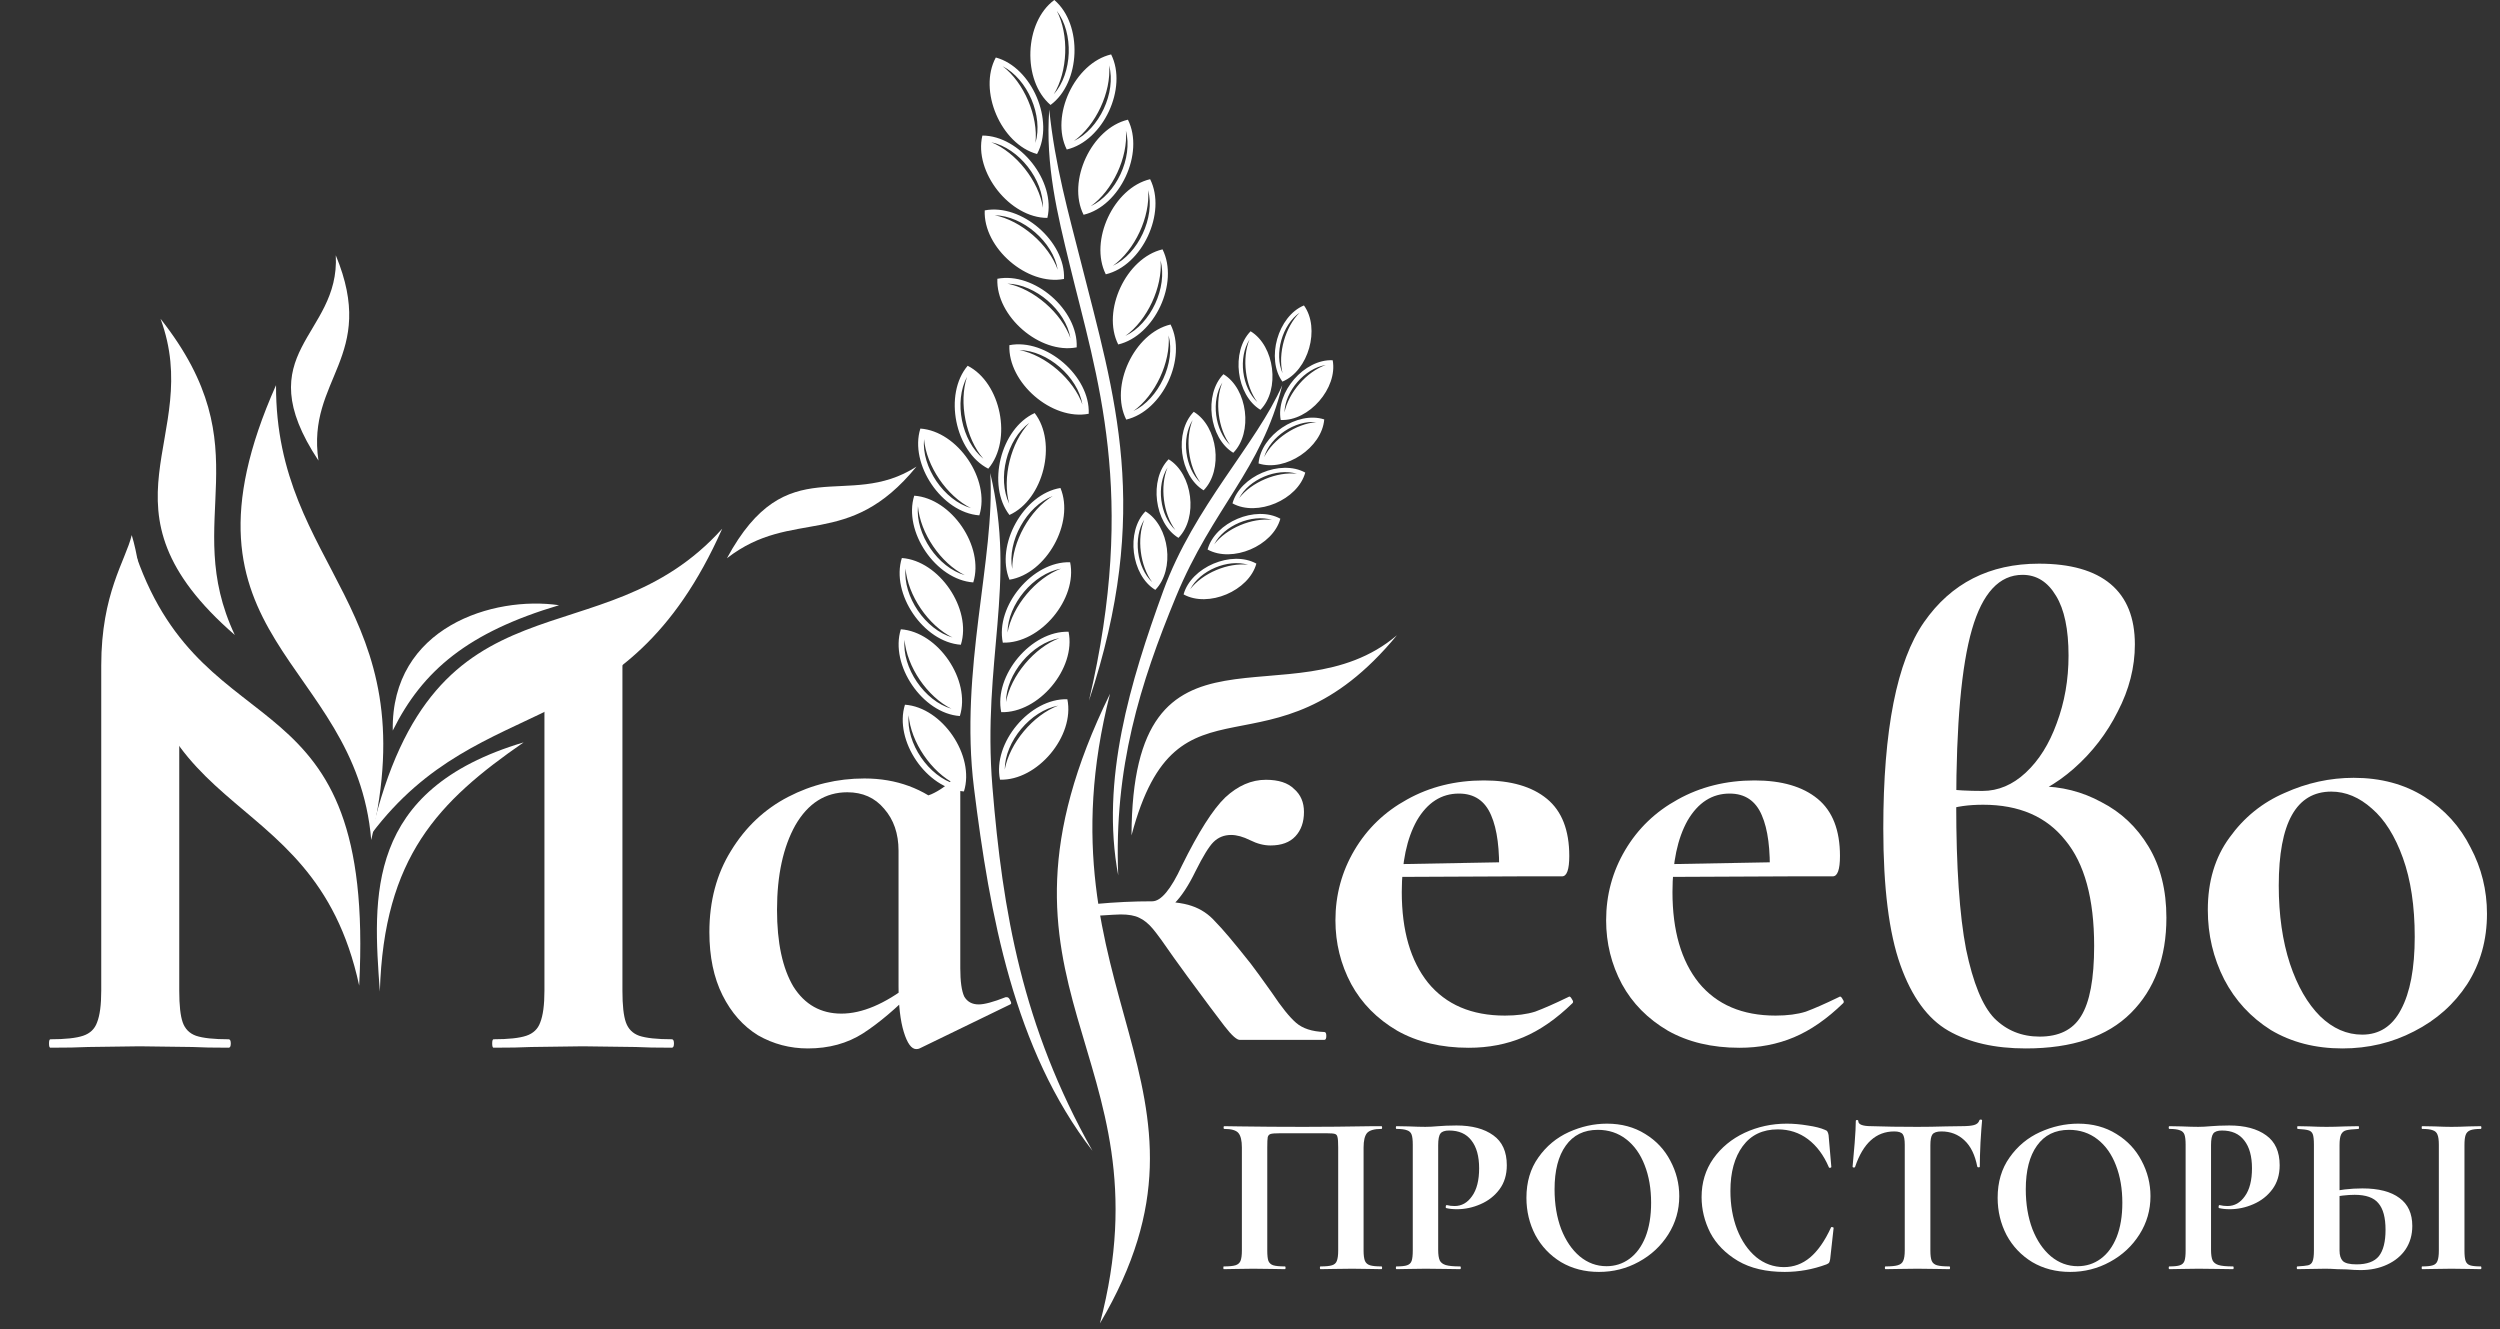 <svg width="173" height="92" viewBox="0 0 173 92" fill="none" xmlns="http://www.w3.org/2000/svg">
<rect x="0" y="0" width="173" height="92" fill="#333333" stroke="none"/>
<path fill-rule="evenodd" clip-rule="evenodd" d="M11.109 22.06C14.165 30.338 6.073 35.1 16.248 43.941C12.454 35.88 18.289 31.16 11.109 22.06Z" fill="white"/>
<path d="M43.072 68.563C43.072 69.568 43.152 70.297 43.313 70.751C43.474 71.204 43.779 71.512 44.229 71.674C44.711 71.836 45.465 71.917 46.494 71.917C46.59 71.917 46.638 72.015 46.638 72.209C46.638 72.404 46.59 72.501 46.494 72.501C45.433 72.501 44.598 72.485 43.988 72.452L40.325 72.404L36.759 72.452C36.116 72.485 35.249 72.501 34.157 72.501C34.092 72.501 34.06 72.404 34.06 72.209C34.06 72.015 34.092 71.917 34.157 71.917C35.184 71.917 35.94 71.836 36.422 71.674C36.903 71.512 37.225 71.204 37.385 70.751C37.578 70.264 37.675 69.535 37.675 68.563V46.053C37.675 45.081 37.715 44.336 37.523 43.882L39.572 43.105C39.572 43.299 39.508 43.105 39.572 43.105C39.572 43.122 42.558 42.229 44.036 42.164L46.494 42.115C46.59 42.115 46.214 42.274 46.214 42.469C46.214 42.663 45.887 42.699 45.79 42.699C44.794 42.699 44.759 42.796 44.277 42.991C43.795 43.185 43.474 43.525 43.313 44.011C43.152 44.465 43.072 45.178 43.072 46.151V68.563Z" fill="white"/>
<path d="M12.404 68.563C12.404 69.568 12.484 70.297 12.645 70.751C12.805 71.204 13.111 71.512 13.56 71.674C14.042 71.837 14.797 71.918 15.825 71.918C15.922 71.918 15.97 72.015 15.97 72.209C15.97 72.404 15.922 72.501 15.825 72.501C14.765 72.501 13.93 72.485 13.319 72.452L9.657 72.404L6.091 72.452C5.448 72.485 4.581 72.501 3.488 72.501C3.424 72.501 3.392 72.404 3.392 72.209C3.392 72.015 3.424 71.918 3.488 71.918C4.516 71.918 5.271 71.837 5.753 71.674C6.235 71.512 6.556 71.204 6.717 70.751C6.91 70.265 7.006 69.535 7.006 68.563V46.054C7.006 41.056 8.692 38.794 9.116 37.028C9.893 39.572 9.893 43.105 10.529 44.236C10.529 44.236 12.404 45.178 12.404 46.151V68.563Z" fill="white"/>
<path fill-rule="evenodd" clip-rule="evenodd" d="M26.286 68.618C25.81 62.091 25.232 54.65 36.236 51.373C30.339 55.451 26.561 59.294 26.286 68.618ZM38.688 41.881C34.154 41.215 27.052 43.382 27.179 50.554C29.241 46.398 32.39 43.753 38.688 41.881ZM63.42 32.288C58.615 35.391 54.459 30.944 50.304 38.631C54.867 35.092 58.678 38.116 63.42 32.288ZM49.977 36.587C41.535 45.981 30.105 38.916 25.702 57.704C33.376 47.518 43.251 51.748 49.977 36.587Z" fill="white"/>
<path fill-rule="evenodd" clip-rule="evenodd" d="M23.236 17.666C23.535 23.292 17.029 24.303 22.038 31.873C21.191 26.21 26.157 24.711 23.236 17.666ZM9.432 38.492C14.262 52.303 26.005 46.278 24.855 68.202C21.624 53.203 8.404 57.748 9.432 38.492ZM25.689 58.126C24.637 45.548 11.256 44.29 19.101 26.654C19.062 39.403 29.492 41.983 25.689 58.126Z" fill="white"/>
<path d="M163.353 87.89C163.079 87.89 162.757 87.874 162.387 87.842C162.25 87.842 162.028 87.837 161.722 87.826C161.416 87.805 161.147 87.795 160.915 87.795L159.902 87.811C159.68 87.821 159.374 87.826 158.983 87.826C158.952 87.826 158.936 87.795 158.936 87.731C158.936 87.668 158.952 87.636 158.983 87.636C159.342 87.615 159.59 87.589 159.727 87.557C159.875 87.515 159.975 87.425 160.028 87.288C160.092 87.14 160.123 86.892 160.123 86.544V79.214C160.123 78.865 160.097 78.623 160.044 78.485C159.991 78.348 159.891 78.258 159.743 78.216C159.606 78.174 159.358 78.142 158.999 78.121C158.978 78.121 158.967 78.09 158.967 78.026C158.967 77.963 158.978 77.931 158.999 77.931L159.791 77.947C160.234 77.968 160.635 77.979 160.994 77.979C161.342 77.979 161.78 77.968 162.308 77.947L163.211 77.931C163.232 77.931 163.242 77.963 163.242 78.026C163.242 78.09 163.232 78.121 163.211 78.121C162.799 78.142 162.514 78.174 162.356 78.216C162.197 78.258 162.081 78.353 162.007 78.501C161.933 78.649 161.896 78.897 161.896 79.245V86.544C161.896 86.861 161.97 87.098 162.118 87.257C162.276 87.415 162.593 87.494 163.068 87.494C163.796 87.494 164.314 87.304 164.62 86.924C164.926 86.534 165.079 85.927 165.079 85.103C165.079 84.259 164.915 83.647 164.588 83.267C164.271 82.876 163.723 82.681 162.941 82.681C162.456 82.681 161.86 82.749 161.152 82.887L161.057 82.523C161.849 82.333 162.656 82.238 163.48 82.238C164.599 82.238 165.454 82.459 166.045 82.903C166.636 83.335 166.931 83.979 166.931 84.834C166.931 85.446 166.778 85.985 166.472 86.449C166.166 86.903 165.739 87.257 165.19 87.51C164.651 87.763 164.039 87.89 163.353 87.89ZM170.541 86.544C170.541 86.871 170.567 87.109 170.62 87.257C170.673 87.404 170.773 87.505 170.921 87.557C171.079 87.61 171.327 87.636 171.665 87.636C171.697 87.636 171.713 87.668 171.713 87.731C171.713 87.795 171.697 87.826 171.665 87.826C171.317 87.826 171.042 87.821 170.842 87.811L169.639 87.795L168.467 87.811C168.256 87.821 167.971 87.826 167.612 87.826C167.591 87.826 167.58 87.795 167.58 87.731C167.58 87.668 167.591 87.636 167.612 87.636C167.95 87.636 168.198 87.61 168.356 87.557C168.514 87.505 168.62 87.404 168.673 87.257C168.736 87.098 168.768 86.861 168.768 86.544V79.214C168.768 78.897 168.736 78.665 168.673 78.517C168.62 78.369 168.514 78.269 168.356 78.216C168.198 78.153 167.95 78.121 167.612 78.121C167.591 78.121 167.58 78.09 167.58 78.026C167.58 77.963 167.591 77.931 167.612 77.931L168.467 77.947C168.953 77.968 169.343 77.979 169.639 77.979C169.966 77.979 170.372 77.968 170.858 77.947L171.665 77.931C171.697 77.931 171.713 77.963 171.713 78.026C171.713 78.09 171.697 78.121 171.665 78.121C171.338 78.121 171.095 78.153 170.937 78.216C170.779 78.279 170.673 78.39 170.62 78.549C170.567 78.696 170.541 78.929 170.541 79.245V86.544Z" fill="white"/>
<path d="M153.003 86.481C153.003 86.818 153.04 87.066 153.114 87.225C153.187 87.373 153.325 87.478 153.525 87.541C153.736 87.605 154.069 87.636 154.523 87.636C154.554 87.636 154.57 87.668 154.57 87.731C154.57 87.795 154.554 87.826 154.523 87.826C154.09 87.826 153.752 87.821 153.509 87.811L152.132 87.795L150.976 87.811C150.765 87.821 150.48 87.826 150.121 87.826C150.09 87.826 150.074 87.795 150.074 87.731C150.074 87.668 150.09 87.636 150.121 87.636C150.459 87.636 150.702 87.61 150.85 87.557C151.008 87.504 151.113 87.404 151.166 87.256C151.219 87.098 151.245 86.861 151.245 86.544V79.213C151.245 78.897 151.219 78.665 151.166 78.517C151.113 78.369 151.008 78.269 150.85 78.216C150.691 78.153 150.448 78.121 150.121 78.121C150.09 78.121 150.074 78.089 150.074 78.026C150.074 77.963 150.09 77.931 150.121 77.931L150.96 77.947C151.446 77.968 151.831 77.978 152.116 77.978C152.369 77.978 152.67 77.963 153.019 77.931C153.156 77.921 153.33 77.91 153.541 77.899C153.752 77.889 153.995 77.883 154.269 77.883C155.346 77.883 156.196 78.111 156.818 78.564C157.441 79.008 157.753 79.699 157.753 80.638C157.753 81.293 157.584 81.847 157.246 82.301C156.908 82.755 156.47 83.098 155.932 83.33C155.404 83.562 154.86 83.678 154.301 83.678C154.016 83.678 153.768 83.652 153.557 83.599C153.536 83.599 153.525 83.573 153.525 83.52C153.525 83.488 153.531 83.457 153.541 83.425C153.562 83.393 153.583 83.383 153.604 83.393C153.763 83.436 153.942 83.457 154.143 83.457C154.628 83.457 155.029 83.23 155.346 82.776C155.673 82.322 155.837 81.678 155.837 80.844C155.837 80.01 155.657 79.367 155.298 78.913C154.95 78.459 154.438 78.232 153.763 78.232C153.467 78.232 153.267 78.3 153.161 78.438C153.056 78.575 153.003 78.844 153.003 79.245V86.481Z" fill="white"/>
<path d="M143.256 88.017C142.274 88.017 141.398 87.79 140.628 87.336C139.868 86.871 139.277 86.249 138.855 85.468C138.443 84.676 138.237 83.816 138.237 82.887C138.237 81.8 138.511 80.871 139.06 80.1C139.609 79.319 140.311 78.733 141.166 78.343C142.032 77.952 142.913 77.757 143.81 77.757C144.813 77.757 145.694 77.995 146.454 78.469C147.214 78.934 147.795 79.551 148.196 80.322C148.607 81.093 148.813 81.91 148.813 82.776C148.813 83.737 148.56 84.618 148.053 85.42C147.547 86.222 146.866 86.856 146.011 87.32C145.166 87.784 144.248 88.017 143.256 88.017ZM143.778 87.621C144.37 87.621 144.897 87.452 145.362 87.114C145.837 86.766 146.206 86.264 146.47 85.61C146.734 84.945 146.866 84.153 146.866 83.235C146.866 82.264 146.718 81.399 146.422 80.639C146.127 79.868 145.699 79.266 145.14 78.834C144.581 78.401 143.926 78.185 143.177 78.185C142.216 78.185 141.477 78.549 140.96 79.277C140.443 79.995 140.184 81.003 140.184 82.301C140.184 83.325 140.338 84.243 140.644 85.056C140.96 85.858 141.388 86.486 141.926 86.94C142.475 87.394 143.092 87.621 143.778 87.621Z" fill="white"/>
<path d="M131.081 78.295C129.825 78.295 128.922 79.113 128.373 80.749C128.363 80.781 128.331 80.797 128.278 80.797C128.226 80.786 128.199 80.765 128.199 80.733C128.241 80.311 128.289 79.768 128.342 79.103C128.394 78.427 128.421 77.921 128.421 77.583C128.421 77.53 128.447 77.504 128.5 77.504C128.563 77.504 128.595 77.53 128.595 77.583C128.595 77.815 128.896 77.931 129.497 77.931C130.405 77.963 131.466 77.979 132.68 77.979C133.303 77.979 133.962 77.968 134.659 77.947L135.736 77.931C136.137 77.931 136.427 77.905 136.606 77.852C136.796 77.799 136.918 77.694 136.97 77.535C136.981 77.493 137.013 77.472 137.065 77.472C137.129 77.472 137.16 77.493 137.16 77.535C137.129 77.852 137.092 78.359 137.05 79.055C137.018 79.752 137.002 80.311 137.002 80.733C137.002 80.765 136.976 80.781 136.923 80.781C136.87 80.781 136.839 80.765 136.828 80.733C136.67 79.921 136.374 79.314 135.941 78.913C135.509 78.501 134.976 78.295 134.342 78.295C134.036 78.295 133.83 78.364 133.725 78.501C133.63 78.628 133.582 78.876 133.582 79.245V86.544C133.582 86.871 133.614 87.109 133.677 87.257C133.741 87.404 133.862 87.504 134.041 87.557C134.221 87.61 134.506 87.636 134.896 87.636C134.928 87.636 134.944 87.668 134.944 87.731C134.944 87.795 134.928 87.826 134.896 87.826C134.516 87.826 134.216 87.821 133.994 87.811L132.68 87.795L131.397 87.811C131.176 87.821 130.87 87.826 130.479 87.826C130.447 87.826 130.432 87.795 130.432 87.731C130.432 87.668 130.447 87.636 130.479 87.636C130.859 87.636 131.139 87.61 131.318 87.557C131.508 87.504 131.635 87.404 131.698 87.257C131.772 87.098 131.809 86.861 131.809 86.544V79.213C131.809 78.855 131.762 78.612 131.667 78.485C131.572 78.359 131.376 78.295 131.081 78.295Z" fill="white"/>
<path d="M123.64 77.757C124.105 77.757 124.59 77.799 125.097 77.884C125.603 77.958 125.999 78.058 126.284 78.185C126.379 78.216 126.437 78.258 126.458 78.311C126.49 78.353 126.516 78.433 126.538 78.549L126.728 80.749C126.728 80.781 126.701 80.802 126.648 80.813C126.596 80.823 126.564 80.808 126.553 80.765C126.195 79.931 125.714 79.288 125.113 78.834C124.511 78.38 123.814 78.153 123.023 78.153C121.978 78.153 121.17 78.538 120.6 79.309C120.03 80.079 119.745 81.114 119.745 82.412C119.745 83.383 119.898 84.269 120.205 85.072C120.521 85.874 120.959 86.513 121.519 86.987C122.089 87.452 122.732 87.684 123.45 87.684C124.126 87.684 124.727 87.462 125.255 87.019C125.793 86.565 126.274 85.879 126.696 84.961C126.706 84.919 126.738 84.903 126.791 84.913C126.854 84.924 126.886 84.945 126.886 84.977L126.648 87.13C126.627 87.257 126.601 87.341 126.569 87.383C126.548 87.415 126.49 87.452 126.395 87.494C125.456 87.842 124.49 88.017 123.498 88.017C122.21 88.017 121.133 87.763 120.268 87.257C119.402 86.739 118.764 86.09 118.352 85.309C117.951 84.518 117.75 83.694 117.75 82.839C117.75 81.837 118.02 80.95 118.558 80.18C119.107 79.409 119.83 78.813 120.727 78.39C121.635 77.968 122.606 77.757 123.64 77.757Z" fill="white"/>
<path d="M110.648 88.017C109.666 88.017 108.79 87.79 108.019 87.336C107.259 86.871 106.668 86.249 106.246 85.468C105.834 84.676 105.629 83.816 105.629 82.887C105.629 81.8 105.903 80.871 106.452 80.1C107.001 79.319 107.703 78.733 108.558 78.343C109.423 77.952 110.305 77.757 111.202 77.757C112.204 77.757 113.086 77.995 113.846 78.469C114.606 78.934 115.186 79.551 115.587 80.322C115.999 81.093 116.205 81.91 116.205 82.776C116.205 83.737 115.951 84.618 115.445 85.42C114.938 86.222 114.257 86.856 113.402 87.32C112.558 87.784 111.64 88.017 110.648 88.017ZM111.17 87.621C111.761 87.621 112.289 87.452 112.753 87.114C113.228 86.766 113.598 86.264 113.862 85.61C114.125 84.945 114.257 84.153 114.257 83.235C114.257 82.264 114.11 81.399 113.814 80.639C113.519 79.868 113.091 79.266 112.532 78.834C111.972 78.401 111.318 78.185 110.568 78.185C109.608 78.185 108.869 78.549 108.352 79.277C107.835 79.995 107.576 81.003 107.576 82.301C107.576 83.325 107.729 84.243 108.035 85.056C108.352 85.858 108.779 86.486 109.318 86.94C109.867 87.394 110.484 87.621 111.17 87.621Z" fill="white"/>
<path d="M99.522 86.481C99.522 86.818 99.558 87.066 99.632 87.225C99.706 87.373 99.844 87.478 100.044 87.541C100.255 87.605 100.588 87.636 101.041 87.636C101.073 87.636 101.089 87.668 101.089 87.731C101.089 87.795 101.073 87.826 101.041 87.826C100.609 87.826 100.271 87.821 100.028 87.811L98.651 87.795L97.495 87.811C97.284 87.821 96.999 87.826 96.64 87.826C96.608 87.826 96.593 87.795 96.593 87.731C96.593 87.668 96.608 87.636 96.64 87.636C96.978 87.636 97.221 87.61 97.368 87.557C97.527 87.504 97.632 87.404 97.685 87.256C97.738 87.098 97.764 86.861 97.764 86.544V79.213C97.764 78.897 97.738 78.665 97.685 78.517C97.632 78.369 97.527 78.269 97.368 78.216C97.21 78.153 96.967 78.121 96.64 78.121C96.608 78.121 96.593 78.089 96.593 78.026C96.593 77.963 96.608 77.931 96.64 77.931L97.479 77.947C97.965 77.968 98.35 77.978 98.635 77.978C98.888 77.978 99.189 77.963 99.537 77.931C99.675 77.921 99.849 77.91 100.06 77.899C100.271 77.889 100.514 77.883 100.788 77.883C101.865 77.883 102.714 78.111 103.337 78.564C103.96 79.008 104.271 79.699 104.271 80.638C104.271 81.293 104.102 81.847 103.765 82.301C103.427 82.755 102.989 83.098 102.451 83.33C101.923 83.562 101.379 83.678 100.82 83.678C100.535 83.678 100.287 83.652 100.076 83.599C100.055 83.599 100.044 83.573 100.044 83.52C100.044 83.488 100.049 83.457 100.06 83.425C100.081 83.393 100.102 83.383 100.123 83.393C100.282 83.436 100.461 83.457 100.661 83.457C101.147 83.457 101.548 83.23 101.865 82.776C102.192 82.322 102.356 81.678 102.356 80.844C102.356 80.01 102.176 79.367 101.817 78.913C101.469 78.459 100.957 78.232 100.282 78.232C99.986 78.232 99.785 78.3 99.68 78.438C99.574 78.575 99.522 78.844 99.522 79.245V86.481Z" fill="white"/>
<path d="M95.595 87.636C95.627 87.636 95.643 87.668 95.643 87.731C95.643 87.795 95.627 87.826 95.595 87.826C95.237 87.826 94.951 87.821 94.74 87.811L93.585 87.795L92.27 87.811C92.049 87.821 91.753 87.826 91.384 87.826C91.352 87.826 91.336 87.795 91.336 87.731C91.336 87.668 91.352 87.636 91.384 87.636C91.743 87.636 92.007 87.61 92.175 87.557C92.344 87.505 92.455 87.404 92.508 87.257C92.571 87.098 92.603 86.861 92.603 86.544V79.404C92.603 79.045 92.587 78.807 92.555 78.691C92.534 78.575 92.476 78.501 92.381 78.469C92.286 78.438 92.096 78.422 91.811 78.422H88.566C88.249 78.422 88.038 78.438 87.932 78.469C87.827 78.501 87.758 78.575 87.727 78.691C87.705 78.807 87.695 79.045 87.695 79.404V86.544C87.695 86.871 87.721 87.109 87.774 87.257C87.837 87.404 87.948 87.505 88.106 87.557C88.275 87.61 88.545 87.636 88.914 87.636C88.946 87.636 88.962 87.668 88.962 87.731C88.962 87.795 88.946 87.826 88.914 87.826C88.545 87.826 88.249 87.821 88.027 87.811L86.713 87.795L85.542 87.811C85.331 87.821 85.046 87.826 84.687 87.826C84.666 87.826 84.655 87.795 84.655 87.731C84.655 87.668 84.666 87.636 84.687 87.636C85.056 87.636 85.325 87.61 85.494 87.557C85.663 87.505 85.779 87.404 85.843 87.257C85.906 87.098 85.938 86.861 85.938 86.544V79.404C85.938 78.929 85.858 78.596 85.7 78.406C85.542 78.216 85.214 78.121 84.718 78.121C84.687 78.121 84.671 78.09 84.671 78.026C84.671 77.963 84.687 77.931 84.718 77.931C85.077 77.931 85.425 77.936 85.763 77.947C87.178 77.968 88.661 77.979 90.212 77.979C91.616 77.979 93.236 77.963 95.073 77.931H95.595C95.627 77.931 95.643 77.963 95.643 78.026C95.643 78.09 95.627 78.121 95.595 78.121C95.099 78.121 94.767 78.216 94.598 78.406C94.44 78.596 94.36 78.929 94.36 79.404V86.544C94.36 86.861 94.392 87.098 94.455 87.257C94.519 87.404 94.635 87.505 94.804 87.557C94.973 87.61 95.237 87.636 95.595 87.636Z" fill="white"/>
<path d="M162.099 72.552C160.22 72.552 158.569 72.127 157.145 71.279C155.751 70.4 154.675 69.233 153.917 67.779C153.16 66.294 152.781 64.688 152.781 62.961C152.781 60.991 153.281 59.324 154.281 57.961C155.281 56.567 156.554 55.537 158.099 54.87C159.645 54.173 161.235 53.825 162.872 53.825C164.751 53.825 166.387 54.264 167.781 55.143C169.175 56.021 170.235 57.188 170.963 58.643C171.72 60.067 172.099 61.597 172.099 63.233C172.099 65.052 171.644 66.673 170.735 68.097C169.826 69.491 168.599 70.582 167.054 71.37C165.538 72.158 163.887 72.552 162.099 72.552ZM163.463 71.597C164.645 71.597 165.538 71.021 166.145 69.87C166.781 68.688 167.099 67.006 167.099 64.824C167.099 62.703 166.826 60.885 166.281 59.37C165.735 57.855 165.023 56.718 164.145 55.961C163.266 55.173 162.326 54.779 161.326 54.779C158.902 54.779 157.69 56.946 157.69 61.279C157.69 63.309 157.948 65.112 158.463 66.688C158.978 68.233 159.675 69.446 160.554 70.324C161.432 71.173 162.402 71.597 163.463 71.597Z" fill="white"/>
<path d="M141.097 54.415C142.643 54.415 144.082 54.779 145.415 55.506C146.779 56.203 147.87 57.233 148.688 58.597C149.506 59.961 149.915 61.597 149.915 63.506C149.915 66.264 149.097 68.461 147.461 70.097C145.824 71.733 143.4 72.552 140.188 72.552C138.037 72.552 136.249 72.142 134.824 71.324C133.4 70.506 132.294 68.991 131.506 66.779C130.718 64.567 130.324 61.415 130.324 57.324C130.324 50.506 131.264 45.749 133.143 43.052C135.021 40.355 137.673 39.006 141.097 39.006C143.279 39.006 144.93 39.476 146.052 40.415C147.173 41.355 147.733 42.749 147.733 44.597C147.733 46.173 147.339 47.718 146.552 49.233C145.794 50.749 144.779 52.067 143.506 53.188C142.264 54.279 140.946 55.006 139.552 55.37L141.097 54.415ZM141.143 71.733C142.476 71.733 143.43 71.264 144.006 70.324C144.612 69.355 144.915 67.733 144.915 65.461C144.915 62.188 144.249 59.749 142.915 58.143C141.612 56.506 139.718 55.688 137.233 55.688C136.203 55.688 135.355 55.809 134.688 56.052V54.597C135.355 54.688 136.188 54.733 137.188 54.733C138.279 54.733 139.279 54.309 140.188 53.461C141.097 52.612 141.809 51.476 142.324 50.052C142.87 48.597 143.143 47.037 143.143 45.37C143.143 43.552 142.855 42.173 142.279 41.234C141.703 40.264 140.93 39.779 139.961 39.779C138.355 39.779 137.188 41.037 136.461 43.552C135.734 46.067 135.37 50.112 135.37 55.688C135.37 59.991 135.597 63.324 136.052 65.688C136.537 68.021 137.188 69.612 138.006 70.461C138.855 71.309 139.9 71.733 141.143 71.733Z" fill="white"/>
<path d="M120.371 72.506C118.462 72.506 116.811 72.112 115.417 71.324C114.023 70.506 112.962 69.43 112.235 68.097C111.508 66.734 111.144 65.264 111.144 63.688C111.144 61.931 111.584 60.309 112.462 58.825C113.341 57.34 114.553 56.173 116.099 55.325C117.675 54.446 119.447 54.006 121.417 54.006C123.296 54.006 124.75 54.431 125.781 55.279C126.811 56.127 127.326 57.446 127.326 59.234C127.326 60.173 127.159 60.643 126.826 60.643H122.462C122.523 58.794 122.341 57.385 121.917 56.415C121.493 55.415 120.75 54.915 119.69 54.915C118.478 54.915 117.508 55.537 116.781 56.779C116.084 58.022 115.735 59.673 115.735 61.734C115.735 64.4 116.341 66.491 117.553 68.006C118.796 69.521 120.568 70.279 122.871 70.279C123.69 70.279 124.387 70.188 124.962 70.006C125.538 69.794 126.296 69.461 127.235 69.006L127.326 68.961C127.387 68.961 127.447 69.021 127.508 69.143C127.599 69.264 127.614 69.355 127.553 69.415C126.432 70.506 125.296 71.294 124.144 71.779C122.993 72.264 121.735 72.506 120.371 72.506ZM114.099 59.825L124.053 59.643V60.643L114.144 60.688L114.099 59.825Z" fill="white"/>
<path d="M101.639 72.506C99.73 72.506 98.079 72.112 96.685 71.324C95.291 70.506 94.23 69.43 93.503 68.097C92.776 66.734 92.412 65.264 92.412 63.688C92.412 61.931 92.852 60.309 93.73 58.825C94.609 57.34 95.821 56.173 97.367 55.325C98.942 54.446 100.715 54.006 102.685 54.006C104.564 54.006 106.018 54.431 107.048 55.279C108.079 56.127 108.594 57.446 108.594 59.234C108.594 60.173 108.427 60.643 108.094 60.643H103.73C103.791 58.794 103.609 57.385 103.185 56.415C102.761 55.415 102.018 54.915 100.957 54.915C99.745 54.915 98.776 55.537 98.048 56.779C97.352 58.022 97.003 59.673 97.003 61.734C97.003 64.4 97.609 66.491 98.821 68.006C100.064 69.521 101.836 70.279 104.139 70.279C104.957 70.279 105.654 70.188 106.23 70.006C106.806 69.794 107.564 69.461 108.503 69.006L108.594 68.961C108.654 68.961 108.715 69.021 108.776 69.143C108.867 69.264 108.882 69.355 108.821 69.415C107.7 70.506 106.564 71.294 105.412 71.779C104.261 72.264 103.003 72.506 101.639 72.506ZM95.367 59.825L105.321 59.643V60.643L95.412 60.688L95.367 59.825Z" fill="white"/>
<path d="M86.235 71.96C86.175 71.96 86.038 71.96 85.826 71.96C85.614 71.991 85.251 71.673 84.735 71.006C84.22 70.339 83.372 69.203 82.19 67.597L81.235 66.279C80.569 65.309 80.084 64.642 79.781 64.279C79.478 63.915 79.16 63.658 78.826 63.506C78.523 63.355 78.099 63.279 77.554 63.279C77.372 63.279 76.826 63.309 75.917 63.37L75.872 62.551C77.175 62.43 78.463 62.37 79.735 62.37C80.948 62.37 81.857 62.476 82.463 62.688C83.099 62.9 83.644 63.264 84.099 63.779C84.584 64.264 85.402 65.233 86.554 66.688C86.857 67.082 87.341 67.749 88.008 68.688C88.675 69.688 89.235 70.385 89.69 70.779C90.144 71.173 90.796 71.385 91.644 71.415C91.735 71.415 91.781 71.506 91.781 71.688C91.781 71.87 91.735 71.96 91.644 71.96H86.235ZM79.735 62.37C80.341 62.37 81.023 61.551 81.781 59.915C82.932 57.582 83.932 56.006 84.781 55.188C85.66 54.37 86.599 53.961 87.599 53.961C88.478 53.961 89.129 54.173 89.553 54.597C90.008 54.991 90.235 55.521 90.235 56.188C90.235 56.885 90.038 57.446 89.644 57.87C89.251 58.294 88.675 58.506 87.917 58.506C87.463 58.506 86.993 58.385 86.508 58.142C86.023 57.9 85.584 57.779 85.19 57.779C84.705 57.779 84.296 57.946 83.963 58.279C83.66 58.582 83.251 59.248 82.735 60.279C81.766 62.279 80.766 63.279 79.735 63.279V62.37Z" fill="white"/>
<path d="M55.907 72.552C54.664 72.552 53.513 72.249 52.452 71.642C51.422 71.006 50.604 70.082 49.998 68.87C49.392 67.658 49.089 66.203 49.089 64.506C49.089 62.355 49.589 60.476 50.589 58.87C51.589 57.233 52.907 55.991 54.543 55.143C56.179 54.294 57.937 53.87 59.816 53.87C62.028 53.87 63.922 54.567 65.498 55.961L62.179 58.87C62.179 57.688 61.846 56.718 61.179 55.961C60.543 55.203 59.695 54.825 58.634 54.825C57.119 54.825 55.922 55.582 55.043 57.097C54.195 58.612 53.77 60.567 53.77 62.961C53.77 65.234 54.149 67.006 54.907 68.279C55.695 69.521 56.801 70.142 58.225 70.142C59.649 70.142 61.225 69.476 62.952 68.142L63.316 68.461C62.043 69.764 60.846 70.779 59.725 71.506C58.634 72.203 57.361 72.552 55.907 72.552ZM63.407 72.597C63.073 72.597 62.785 72.203 62.543 71.415C62.301 70.627 62.179 69.567 62.179 68.233V55.643C63.179 55.4 63.937 55.173 64.452 54.961C64.998 54.718 65.513 54.355 65.998 53.87C66.028 53.84 66.073 53.825 66.134 53.825C66.195 53.825 66.255 53.855 66.316 53.915C66.407 53.946 66.452 53.991 66.452 54.052V67.006C66.452 67.915 66.543 68.567 66.725 68.961C66.937 69.324 67.27 69.506 67.725 69.506C68.119 69.506 68.74 69.34 69.588 69.006H69.679C69.77 69.006 69.846 69.082 69.907 69.233C69.998 69.385 69.998 69.476 69.907 69.506L63.634 72.552C63.573 72.582 63.498 72.597 63.407 72.597Z" fill="white"/>
<path fill-rule="evenodd" clip-rule="evenodd" d="M96.668 43.959C89.357 50.172 78.356 41.54 78.301 57.809C81.511 45.677 87.909 54.583 96.668 43.959ZM68.525 32.734C70.362 40.524 67.961 45.665 68.676 54.462C69.382 63.091 70.743 71.022 75.599 79.637C70.172 72.62 68.487 63.301 67.399 54.521C66.38 46.311 68.88 38.637 68.525 32.734ZM73.861 48.388C74.387 50.928 71.79 54.03 69.201 53.953C68.674 51.412 71.272 48.31 73.861 48.388ZM73.229 48.831C71.317 49.18 69.537 51.309 69.528 53.256C69.864 51.424 71.492 49.478 73.229 48.831ZM73.945 43.717C74.471 46.257 71.875 49.358 69.285 49.282C68.76 46.742 71.356 43.639 73.945 43.717ZM73.316 44.158C71.401 44.508 69.62 46.638 69.613 48.585C69.948 46.755 71.574 44.811 73.316 44.158ZM74.053 38.907C74.579 41.446 71.983 44.549 69.395 44.471C68.869 41.932 71.463 38.827 74.053 38.907ZM73.424 39.348C71.509 39.697 69.727 41.825 69.722 43.774C70.055 41.944 71.682 39.999 73.424 39.348ZM73.383 33.768C74.378 36.166 72.414 39.702 69.856 40.116C68.862 37.723 70.823 34.185 73.383 33.768ZM72.849 34.323C71.036 35.029 69.688 37.458 70.046 39.372C70.03 37.508 71.259 35.291 72.849 34.323ZM71.6 28.584C73.183 30.638 72.212 34.568 69.854 35.636C68.269 33.584 69.239 29.655 71.6 28.584ZM71.229 29.26C69.662 30.414 68.996 33.111 69.841 34.864C69.338 33.074 69.949 30.611 71.229 29.26ZM62.623 48.766C65.205 48.948 67.483 52.292 66.704 54.768C64.12 54.587 61.846 51.242 62.623 48.766ZM62.879 49.493C62.692 51.431 64.255 53.73 66.124 54.265C64.456 53.445 63.027 51.348 62.879 49.493ZM62.338 43.546C64.922 43.727 67.198 47.074 66.422 49.55C63.837 49.369 61.562 46.02 62.338 43.546ZM62.595 44.273C62.41 46.209 63.971 48.509 65.839 49.044C64.172 48.225 62.745 46.127 62.595 44.273ZM62.408 38.615C64.991 38.796 67.269 42.14 66.491 44.617C63.908 44.435 61.63 41.089 62.408 38.615ZM62.665 39.342C62.479 41.278 64.04 43.578 65.91 44.112C64.241 43.292 62.813 41.195 62.665 39.342ZM63.265 34.302C65.848 34.483 68.123 37.829 67.35 40.303C64.766 40.122 62.489 36.777 63.265 34.302ZM63.522 35.029C63.336 36.966 64.9 39.264 66.764 39.8C65.099 38.98 63.672 36.883 63.522 35.029ZM63.689 29.657C66.273 29.84 68.546 33.187 67.77 35.663C65.186 35.48 62.913 32.134 63.689 29.657ZM63.944 30.384C63.761 32.325 65.322 34.62 67.19 35.16C65.524 34.337 64.097 32.241 63.944 30.384ZM66.963 25.311C69.273 26.488 70.066 30.457 68.389 32.434C66.08 31.258 65.286 27.287 66.963 25.311ZM66.917 26.08C65.994 27.794 66.539 30.52 68.048 31.742C66.832 30.338 66.335 27.848 66.917 26.08ZM88.733 26.656C87.293 32.519 83.916 35.142 81.375 41.297C78.885 47.33 77.078 53.121 77.381 60.579C76.147 53.997 78.217 47.163 80.496 40.892C82.633 35.031 86.948 30.741 88.733 26.656ZM86.941 39.002C86.423 40.887 83.615 42.078 81.904 41.133C82.421 39.245 85.231 38.056 86.941 39.002ZM86.368 39.083C84.964 38.657 83.037 39.473 82.362 40.776C83.216 39.662 84.975 38.918 86.368 39.083ZM88.601 35.896C88.082 37.781 85.275 38.97 83.564 38.027C84.081 36.14 86.889 34.953 88.601 35.896ZM88.026 35.977C86.621 35.551 84.697 36.367 84.022 37.67C84.874 36.558 86.634 35.812 88.026 35.977ZM90.324 32.703C89.805 34.591 86.998 35.777 85.288 34.834C85.805 32.949 88.612 31.76 90.324 32.703ZM89.749 32.785C88.348 32.36 86.42 33.176 85.745 34.479C86.597 33.366 88.357 32.622 89.749 32.785ZM91.637 29.024C91.482 30.976 88.951 32.674 87.092 32.071C87.245 30.119 89.779 28.422 91.637 29.024ZM91.089 29.214C89.629 29.062 87.891 30.225 87.477 31.634C88.104 30.379 89.691 29.316 91.089 29.214ZM92.222 24.929C92.58 26.852 90.579 29.157 88.626 29.062C88.269 27.138 90.269 24.834 92.222 24.929ZM91.74 25.258C90.291 25.489 88.919 27.072 88.885 28.541C89.165 27.165 90.419 25.721 91.74 25.258ZM79.267 35.385C80.94 36.396 81.32 39.427 79.947 40.819C78.276 39.807 77.899 36.777 79.267 35.385ZM79.188 35.959C78.399 37.197 78.659 39.278 79.73 40.281C78.893 39.157 78.654 37.256 79.188 35.959ZM80.868 31.782C82.538 32.793 82.92 35.825 81.548 37.22C79.879 36.205 79.497 33.177 80.868 31.782ZM80.792 32.357C80.001 33.595 80.26 35.674 81.333 36.678C80.493 35.553 80.255 33.655 80.792 32.357ZM82.608 28.497C84.28 29.508 84.659 32.538 83.29 33.931C81.618 32.919 81.237 29.889 82.608 28.497ZM82.53 29.07C81.74 30.308 82.001 32.388 83.07 33.393C82.232 32.268 81.996 30.366 82.53 29.07ZM84.663 25.895C86.336 26.907 86.715 29.938 85.343 31.333C83.67 30.32 83.292 27.289 84.663 25.895ZM84.586 26.473C83.797 27.71 84.057 29.79 85.128 30.792C84.29 29.666 84.05 27.768 84.586 26.473ZM86.542 22.924C88.212 23.939 88.593 26.965 87.222 28.36C85.549 27.349 85.17 24.32 86.542 22.924ZM86.464 23.5C85.674 24.738 85.934 26.818 87.006 27.822C86.167 26.699 85.929 24.797 86.464 23.5ZM90.233 21.136C91.379 22.72 90.548 25.659 88.742 26.408C87.599 24.823 88.428 21.885 90.233 21.136ZM89.935 21.637C88.729 22.466 88.159 24.483 88.753 25.827C88.419 24.464 88.939 22.621 89.935 21.637ZM72.608 7.58C72.333 11.457 73.177 14.83 74.013 18.279C75.906 26.084 78.727 34.16 75.355 48.488C79.742 35.302 77.14 27.394 74.785 18.073C73.966 14.84 72.998 11.432 72.608 7.58ZM69.849 23.886C69.737 26.48 72.797 29.125 75.339 28.632C75.451 26.04 72.391 23.394 69.849 23.886ZM70.541 24.223C72.487 24.259 74.587 26.075 74.905 27.995C74.281 26.243 72.365 24.583 70.541 24.223ZM69.018 19.291C68.905 21.883 71.967 24.527 74.507 24.037C74.62 21.442 71.563 18.798 69.018 19.291ZM69.713 19.628C71.652 19.663 73.752 21.479 74.075 23.401C73.45 21.647 71.531 19.988 69.713 19.628ZM68.143 14.559C68.029 17.152 71.089 19.796 73.63 19.304C73.744 16.712 70.684 14.068 68.143 14.559ZM68.834 14.895C70.777 14.932 72.878 16.747 73.196 18.668C72.574 16.914 70.655 15.257 68.834 14.895ZM67.98 9.381C67.38 11.907 69.889 15.082 72.478 15.079C73.077 12.554 70.573 9.38 67.98 9.381ZM68.596 9.843C70.499 10.246 72.219 12.427 72.171 14.375C71.888 12.535 70.317 10.543 68.596 9.843ZM68.91 3.979C67.673 6.258 69.265 9.981 71.764 10.658C73.001 8.378 71.411 4.653 68.91 3.979ZM69.384 4.585C71.113 5.472 72.206 8.026 71.652 9.893C71.859 8.044 70.86 5.71 69.384 4.585ZM81.003 22.455C78.483 23.048 76.772 26.718 77.935 29.036C80.457 28.441 82.167 24.773 81.003 22.455ZM80.868 23.213C81.359 25.097 80.187 27.614 78.431 28.444C79.944 27.365 81.014 25.067 80.868 23.213ZM80.447 17.255C77.926 17.85 76.215 21.52 77.381 23.837C79.899 23.243 81.61 19.574 80.447 17.255ZM80.311 18.014C80.803 19.898 79.63 22.415 77.873 23.245C79.388 22.171 80.46 19.869 80.311 18.014ZM79.589 12.4C77.066 12.994 75.358 16.663 76.521 18.982C79.039 18.385 80.75 14.719 79.589 12.4ZM79.451 13.157C79.947 15.04 78.771 17.56 77.013 18.39C78.526 17.312 79.6 15.013 79.451 13.157ZM78.052 8.282C75.531 8.875 73.82 12.546 74.984 14.862C77.506 14.267 79.213 10.599 78.052 8.282ZM77.913 9.037C78.409 10.923 77.237 13.441 75.475 14.271C76.99 13.194 78.065 10.894 77.913 9.037ZM76.89 3.765C74.368 4.36 72.661 8.029 73.82 10.346C76.342 9.753 78.052 6.083 76.89 3.765ZM76.754 4.523C77.249 6.407 76.072 8.924 74.314 9.756C75.829 8.68 76.902 6.379 76.754 4.523ZM72.959 5.96046e-07C70.869 1.533 70.724 5.58 72.697 7.263C74.788 5.728 74.935 1.682 72.959 5.96046e-07ZM73.131 0.754C74.316 2.295 74.216 5.072 72.922 6.523C73.894 4.941 73.988 2.404 73.131 0.754ZM76.815 48.007C66.742 68.573 81.09 72.684 76.114 91.58C85.802 75.203 71.509 68.77 76.815 48.007Z" fill="white"/>
</svg>
